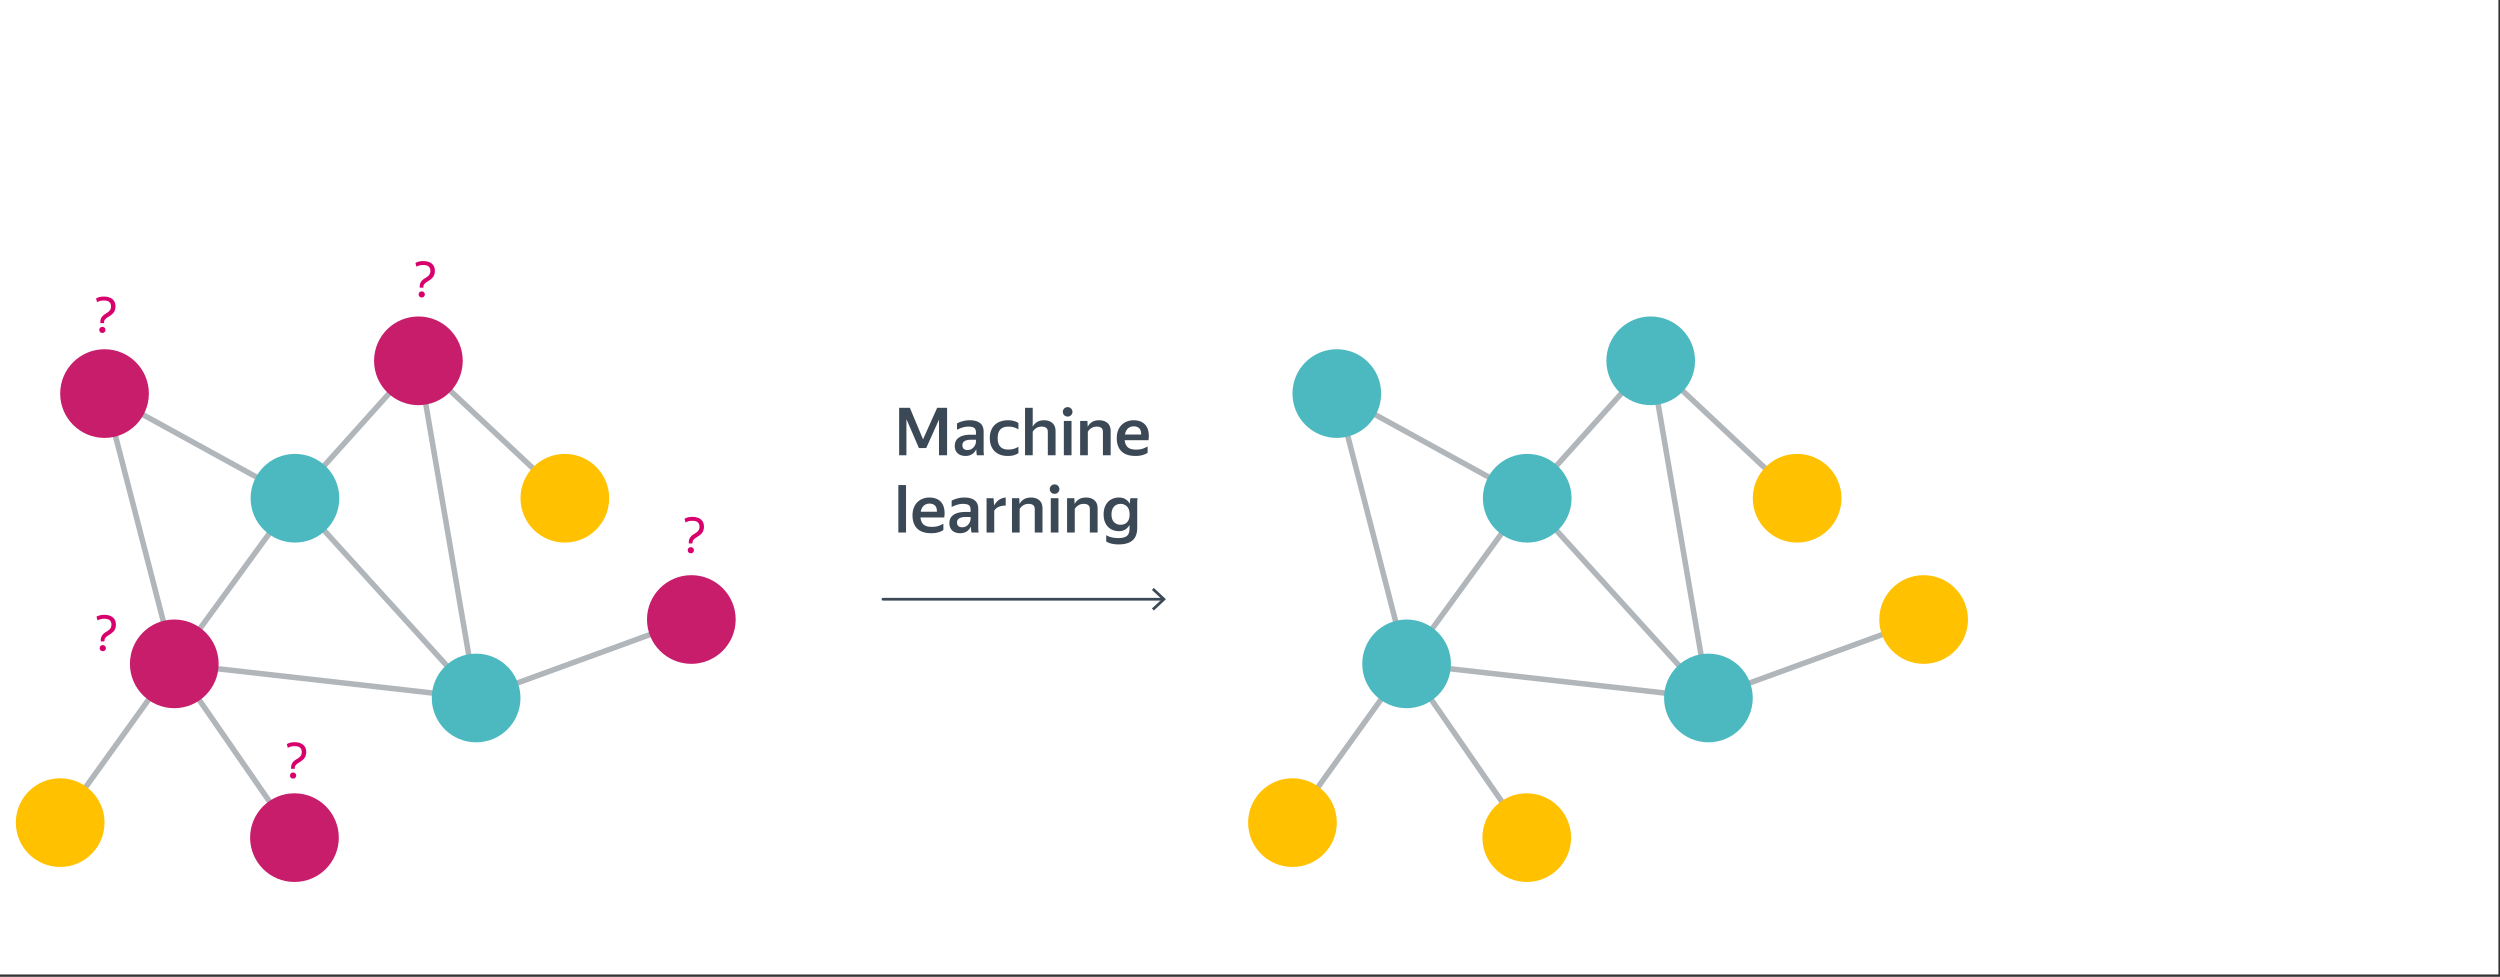 <svg xmlns="http://www.w3.org/2000/svg" width="906" height="354" fill="none"><rect width="100%" height="100%" fill="#333333" stroke="none"/><g clip-path="url(#a)"><path fill="#fff" d="M905.42 0H0v353.14h905.42z"/><path fill="#3B4856" d="m334.512 159.216 5.112-11.424h3.6V165h-2.928v-12.936l-4.632 10.296-1.608.024h-1.032l-4.536-10.488V165h-2.64v-17.208h3.888zm19.271 3.6a4.2 4.2 0 0 1-.528.864 3.7 3.7 0 0 1-.792.792 4 4 0 0 1-1.104.552q-.648.216-1.512.216a4.6 4.6 0 0 1-1.512-.24 3.4 3.4 0 0 1-1.224-.672 3.5 3.5 0 0 1-.816-1.128q-.288-.696-.288-1.584 0-2.04 1.512-3.048 1.512-1.032 4.272-1.032h1.896v-.768q0-1.224-.624-1.68-.624-.48-2.064-.48a7.2 7.2 0 0 0-2.304.36q-1.056.336-1.872.792v-2.328q.744-.408 1.968-.768a9.4 9.4 0 0 1 2.664-.36q2.4 0 3.696 1.008 1.32.984 1.32 3.168v7.008q.024.264.024.552l.048.552q.024.24.048.408h-2.568a11 11 0 0 1-.144-.936q-.048-.6-.072-1.08zm-3.168.264q.888 0 1.464-.36.6-.384.96-.864.36-.504.504-.984t.144-.672v-.84h-1.728q-1.656 0-2.424.528-.768.504-.768 1.44 0 .816.456 1.296.48.456 1.392.456m14.595 2.16q-1.512 0-2.712-.432a5.9 5.9 0 0 1-2.04-1.272 5.7 5.7 0 0 1-1.296-2.04q-.456-1.2-.456-2.736 0-1.512.456-2.712t1.296-2.016q.84-.84 2.064-1.272 1.224-.456 2.736-.456 1.296 0 2.256.288.984.288 1.56.72v2.304a6.3 6.3 0 0 0-1.632-.744q-.864-.264-2.016-.264-3.864 0-3.864 4.152t3.792 4.152q1.224 0 2.088-.264a8.4 8.4 0 0 0 1.632-.72v2.304q-.624.408-1.56.72-.936.288-2.304.288m12.36-10.632q-1.224 0-2.016.528-.792.504-1.296 1.32V165h-2.784v-17.208h2.784v4.608l-.024 2.184h.024q.528-.96 1.536-1.608 1.008-.672 2.592-.672 1.824 0 2.976.984 1.176.984 1.176 3V165h-2.808v-8.424q0-1.08-.576-1.512-.576-.456-1.584-.456m9.359-3.648q-.768 0-1.272-.504a1.68 1.68 0 0 1-.48-1.2q0-.696.48-1.2.504-.504 1.272-.504.744 0 1.224.504.504.504.504 1.2t-.504 1.2q-.48.504-1.224.504m1.392 1.584V165h-2.784v-12.456zm9.218 2.064q-1.224 0-2.016.528-.792.504-1.296 1.32V165h-2.784v-12.456h2.64l.096 2.04h.048q.504-.984 1.512-1.632 1.032-.648 2.616-.648 1.824 0 2.976.984 1.176.984 1.176 3V165h-2.808v-8.424q0-1.08-.576-1.512-.576-.456-1.584-.456m18.359 9.48q-.264.168-.648.384-.384.192-.912.36t-1.224.288a9.4 9.4 0 0 1-1.584.12q-3.432 0-5.136-1.704-1.68-1.704-1.68-4.776 0-1.512.456-2.712t1.272-2.016a5.3 5.3 0 0 1 1.944-1.272q1.128-.456 2.472-.456 1.392 0 2.496.456 1.128.456 1.848 1.368t.984 2.256q.288 1.344.024 3.144h-8.616q.168 1.704 1.128 2.568.96.84 3 .84 1.488 0 2.472-.36 1.008-.384 1.704-.792zm-5.04-9.576q-1.224 0-2.064.744t-1.104 2.208h5.856q.048-1.512-.672-2.232t-2.016-.72m-82.514 21.28V193h-2.784v-17.208zm13.538 16.296q-.264.168-.648.384-.384.192-.912.36t-1.224.288a9.4 9.4 0 0 1-1.584.12q-3.432 0-5.136-1.704-1.68-1.704-1.68-4.776 0-1.512.456-2.712t1.272-2.016a5.3 5.3 0 0 1 1.944-1.272q1.128-.456 2.472-.456 1.392 0 2.496.456 1.128.456 1.848 1.368t.984 2.256q.288 1.344.024 3.144h-8.616q.168 1.704 1.128 2.568.96.84 3 .84 1.488 0 2.472-.36 1.008-.384 1.704-.792zm-5.04-9.576q-1.224 0-2.064.744t-1.104 2.208h5.856q.048-1.512-.672-2.232t-2.016-.72m14.996 8.304a4.2 4.2 0 0 1-.528.864 3.7 3.7 0 0 1-.792.792 4 4 0 0 1-1.104.552q-.648.216-1.512.216a4.6 4.6 0 0 1-1.512-.24 3.4 3.4 0 0 1-1.224-.672 3.5 3.5 0 0 1-.816-1.128q-.288-.696-.288-1.584 0-2.04 1.512-3.048 1.512-1.032 4.272-1.032h1.896v-.768q0-1.224-.624-1.68-.624-.48-2.064-.48a7.2 7.2 0 0 0-2.304.36q-1.056.336-1.872.792v-2.328q.744-.408 1.968-.768a9.4 9.4 0 0 1 2.664-.36q2.4 0 3.696 1.008 1.32.984 1.32 3.168v7.008q.024.264.024.552l.048.552q.024.24.048.408h-2.568a11 11 0 0 1-.144-.936q-.048-.6-.072-1.08zm-3.168.264q.888 0 1.464-.36.6-.384.96-.864.36-.504.504-.984t.144-.672v-.84h-1.728q-1.656 0-2.424.528-.768.504-.768 1.44 0 .816.456 1.296.48.456 1.392.456m15.795-7.848q-1.368-.024-2.472.432t-1.68 1.44V193h-2.784v-12.456h2.544l.192 2.592h.048q.6-1.152 1.632-1.92 1.056-.768 2.52-.912zm8.371-.624q-1.224 0-2.016.528-.792.504-1.296 1.32V193h-2.784v-12.456h2.64l.096 2.04h.048q.504-.984 1.512-1.632 1.032-.648 2.616-.648 1.824 0 2.976.984 1.176.984 1.176 3V193h-2.808v-8.424q0-1.08-.576-1.512-.576-.456-1.584-.456m9.359-3.648q-.768 0-1.272-.504a1.68 1.68 0 0 1-.48-1.2q0-.696.48-1.2.504-.504 1.272-.504.744 0 1.224.504.504.504.504 1.2t-.504 1.2q-.48.504-1.224.504m1.392 1.584V193h-2.784v-12.456zm9.217 2.064q-1.224 0-2.016.528-.792.504-1.296 1.32V193h-2.784v-12.456h2.64l.096 2.04h.048q.504-.984 1.512-1.632 1.032-.648 2.616-.648 1.824 0 2.976.984 1.176.984 1.176 3V193h-2.808v-8.424q0-1.08-.576-1.512-.576-.456-1.584-.456m19.32 8.784q0 1.368-.384 2.448a4.4 4.4 0 0 1-1.176 1.872q-.816.768-2.112 1.176-1.272.408-3.097.408-.959 0-1.679-.12a7.4 7.4 0 0 1-1.248-.264 5 5 0 0 1-.912-.336 6 6 0 0 1-.624-.336v-2.304q.36.216.768.408.432.192.96.336.552.144 1.224.216.672.096 1.536.096 2.064 0 3-.768.96-.768.96-2.736v-1.248a4.63 4.63 0 0 1-1.536 1.656q-.96.6-2.376.6-1.08 0-2.088-.384a5.2 5.2 0 0 1-1.752-1.128q-.744-.768-1.2-1.896-.432-1.152-.432-2.664 0-1.536.432-2.664.456-1.152 1.2-1.92a5 5 0 0 1 1.776-1.152 5.9 5.9 0 0 1 2.112-.384q1.44 0 2.424.624.984.6 1.584 1.68v-.072q0-.432.048-1.032.072-.624.144-.96h2.568q-.048.336-.096.96-.024.624-.024 1.032zm-6-1.224q1.416 0 2.328-.912.912-.936.912-2.832 0-1.92-.936-2.856-.912-.96-2.328-.96-.696 0-1.296.24t-1.056.72q-.432.48-.696 1.2-.24.696-.24 1.656 0 1.872.936 2.808t2.376.936"/><path stroke="#fff" stroke-linecap="round" stroke-linejoin="round" stroke-width="4" d="M172.55 252.95 63.21 240.59"/><path fill="#fff" d="m63.36 240.44.02.03-.16.12.13.15-.03.03-.16-.19z"/><g opacity=".4"><path stroke="#3B4856" stroke-linecap="round" stroke-linejoin="round" stroke-width="2" d="M172.55 252.95 65.32 240.83"/><path fill="#3B4856" d="m72.82 233.44 1.19 1.61-7.93 5.86 6.42 7.49-1.52 1.3-7.82-9.12z"/></g><path stroke="#fff" stroke-linecap="round" stroke-linejoin="round" stroke-width="4" d="m21.81 298.13 41.35-57.55 43.73-60.02-69.01-37.93 25.28 97.95 43.52 62.94"/><path fill="#fff" d="m106.47 303.5.01-.04.19.05.03-.2.04.01-.03.24z"/><g opacity=".4"><path stroke="#3B4856" stroke-linecap="round" stroke-linejoin="round" stroke-width="2" d="m21.81 298.13 41.35-57.55 43.73-60.02-69.01-37.93 25.28 97.95 42.31 61.19"/><path fill="#3B4856" d="m94.98 300.97.43-1.95 9.62 2.12 1.42-9.76 1.98.29-1.73 11.89z"/></g><path stroke="#fff" stroke-linecap="round" stroke-linejoin="round" stroke-width="4" d="m250.54 224.51-77.99 28.44-65.66-72.39 44.74-49.8 20.91 122.15"/><path fill="#fff" d="m172.36 252.81.02-.03.16.12.11-.17.03.02-.13.2z"/><g opacity=".4"><path stroke="#3B4856" stroke-linecap="round" stroke-linejoin="round" stroke-width="2" d="m250.54 224.51-77.99 28.44-65.66-72.39 44.74-49.8 20.55 120.05"/><path fill="#3B4856" d="m163 245.66 1.22-1.59 7.83 5.99 5.4-8.25 1.68 1.09-6.58 10.05z"/></g><path stroke="#fff" stroke-linecap="round" stroke-linejoin="round" stroke-width="4" d="m204.7 180.56-53.04-49.77"/><path fill="#fff" d="M151.87 130.76v.04h-.19l.01.2h-.04l-.02-.24z"/><g opacity=".4"><path stroke="#3B4856" stroke-linecap="round" stroke-linejoin="round" stroke-width="2" d="m204.7 180.56-51.49-48.32"/><path fill="#3B4856" d="M163.64 130.81v2.01l-9.86-.05.67 9.84-2 .13-.82-11.98z"/></g><path fill="#C81D6B" d="M37.88 158.7c8.875 0 16.07-7.195 16.07-16.07s-7.195-16.07-16.07-16.07-16.07 7.195-16.07 16.07 7.195 16.07 16.07 16.07"/><path fill="#4CB9C0" d="M106.89 196.63c8.875 0 16.07-7.195 16.07-16.07s-7.195-16.07-16.07-16.07-16.07 7.195-16.07 16.07 7.195 16.07 16.07 16.07"/><path fill="#FFC100" d="M21.81 314.19c8.875 0 16.07-7.195 16.07-16.07s-7.195-16.07-16.07-16.07-16.07 7.195-16.07 16.07 7.195 16.07 16.07 16.07M204.7 196.63c8.875 0 16.07-7.195 16.07-16.07s-7.195-16.07-16.07-16.07-16.07 7.195-16.07 16.07 7.195 16.07 16.07 16.07"/><path fill="#4CB9C0" d="M172.55 269.02c8.875 0 16.07-7.195 16.07-16.07s-7.195-16.07-16.07-16.07-16.07 7.195-16.07 16.07 7.195 16.07 16.07 16.07"/><path fill="#C81D6B" d="M106.71 319.63c8.875 0 16.07-7.195 16.07-16.07s-7.195-16.07-16.07-16.07-16.07 7.195-16.07 16.07 7.195 16.07 16.07 16.07M250.54 240.58c8.875 0 16.07-7.195 16.07-16.07s-7.195-16.07-16.07-16.07-16.07 7.195-16.07 16.07 7.195 16.07 16.07 16.07M151.63 146.83c8.875 0 16.07-7.195 16.07-16.07s-7.195-16.07-16.07-16.07-16.07 7.195-16.07 16.07 7.195 16.07 16.07 16.07M63.16 256.65c8.875 0 16.07-7.195 16.07-16.07s-7.195-16.07-16.07-16.07-16.07 7.195-16.07 16.07 7.195 16.07 16.07 16.07"/><path fill="#D8006C" d="M255.11 190.85a4.2 4.2 0 0 1-.144 1.152q-.126.486-.378.882a3.5 3.5 0 0 1-.576.702q-.342.324-.756.612-.378.252-.774.504-.396.234-.738.522-.342.27-.558.612a1.45 1.45 0 0 0-.216.792v.324h-1.35v-.306q0-.774.216-1.314.234-.54.594-.936.378-.396.81-.684.45-.288.882-.558.576-.378.972-.882.396-.522.396-1.44 0-.954-.594-1.512-.594-.576-1.962-.576-.954 0-1.584.216t-.9.396l-.378-1.35a7 7 0 0 1 .342-.18 3.4 3.4 0 0 1 .576-.234q.342-.108.792-.18a6 6 0 0 1 1.098-.09q1.08 0 1.872.27.792.252 1.314.72.54.468.792 1.116t.252 1.422m-4.752 9.648q-.486 0-.81-.306a1.1 1.1 0 0 1-.306-.792q0-.468.306-.774.324-.324.81-.324t.792.324q.324.306.324.774t-.324.792q-.306.306-.792.306M157.59 98.15a4.2 4.2 0 0 1-.144 1.152q-.126.486-.378.882a3.5 3.5 0 0 1-.576.702q-.342.324-.756.612-.378.252-.774.504-.396.234-.738.522-.342.27-.558.612a1.45 1.45 0 0 0-.216.792v.324h-1.35v-.306q0-.774.216-1.314.234-.54.594-.936.378-.396.81-.684.45-.288.882-.558.576-.378.972-.882.396-.522.396-1.44 0-.954-.594-1.512-.594-.576-1.962-.576-.954 0-1.584.216t-.9.396l-.378-1.35a7 7 0 0 1 .342-.18 3.4 3.4 0 0 1 .576-.234q.342-.108.792-.18a6 6 0 0 1 1.098-.09q1.08 0 1.872.27.792.252 1.314.72.54.468.792 1.116t.252 1.422m-4.752 9.648q-.486 0-.81-.306a1.1 1.1 0 0 1-.306-.792q0-.468.306-.774.324-.324.81-.324t.792.324q.324.306.324.774t-.324.792q-.306.306-.792.306M41.85 111.01a4.2 4.2 0 0 1-.144 1.152q-.126.486-.378.882a3.5 3.5 0 0 1-.576.702q-.342.324-.756.612-.378.252-.774.504-.396.234-.738.522-.342.27-.558.612a1.45 1.45 0 0 0-.216.792v.324h-1.35v-.306q0-.774.216-1.314.234-.54.594-.936.378-.396.81-.684.45-.288.882-.558.576-.378.972-.882.396-.522.396-1.44 0-.954-.594-1.512-.594-.576-1.962-.576-.954 0-1.584.216t-.9.396l-.378-1.35a7 7 0 0 1 .342-.18 3.4 3.4 0 0 1 .576-.234q.342-.108.792-.18a6 6 0 0 1 1.098-.09q1.08 0 1.872.27.792.252 1.314.72.54.468.792 1.116t.252 1.422m-4.752 9.648q-.486 0-.81-.306a1.1 1.1 0 0 1-.306-.792q0-.468.306-.774.324-.324.81-.324t.792.324q.324.306.324.774t-.324.792q-.306.306-.792.306M42 226.34a4.2 4.2 0 0 1-.144 1.152q-.126.486-.378.882a3.5 3.5 0 0 1-.576.702q-.342.324-.756.612-.378.252-.774.504-.396.234-.738.522-.342.27-.558.612a1.45 1.45 0 0 0-.216.792v.324h-1.35v-.306q0-.774.216-1.314.234-.54.594-.936.378-.396.81-.684.45-.288.882-.558.576-.378.972-.882.396-.522.396-1.44 0-.954-.594-1.512-.594-.576-1.962-.576-.954 0-1.584.216t-.9.396l-.378-1.35a7 7 0 0 1 .342-.18 3.4 3.4 0 0 1 .576-.234q.342-.108.792-.18a6 6 0 0 1 1.098-.09q1.08 0 1.872.27.792.252 1.314.72.54.468.792 1.116T42 226.34m-4.752 9.648q-.486 0-.81-.306a1.1 1.1 0 0 1-.306-.792q0-.468.306-.774.324-.324.81-.324t.792.324q.324.306.324.774t-.324.792q-.306.306-.792.306M110.97 272.51a4.2 4.2 0 0 1-.144 1.152q-.126.486-.378.882a3.5 3.5 0 0 1-.576.702q-.342.324-.756.612-.378.252-.774.504-.396.234-.738.522-.342.27-.558.612a1.45 1.45 0 0 0-.216.792v.324h-1.35v-.306q0-.774.216-1.314.234-.54.594-.936.378-.396.81-.684.45-.288.882-.558.576-.378.972-.882.396-.522.396-1.44 0-.954-.594-1.512-.594-.576-1.962-.576-.954 0-1.584.216t-.9.396l-.378-1.35a7 7 0 0 1 .342-.18 3.4 3.4 0 0 1 .576-.234q.342-.108.792-.18a6 6 0 0 1 1.098-.09q1.08 0 1.872.27.792.252 1.314.72.54.468.792 1.116t.252 1.422m-4.752 9.648q-.486 0-.81-.306a1.1 1.1 0 0 1-.306-.792q0-.468.306-.774.324-.324.81-.324t.792.324q.324.306.324.774t-.324.792q-.306.306-.792.306"/><path stroke="#fff" stroke-linecap="round" stroke-linejoin="round" stroke-width="4" d="m619.13 252.95-109.34-12.36"/><path fill="#fff" d="m509.94 240.44.02.03-.16.12.13.15-.03.03-.15-.19z"/><g opacity=".4"><path stroke="#3B4856" stroke-linecap="round" stroke-linejoin="round" stroke-width="2" d="M619.13 252.95 511.9 240.83"/><path fill="#3B4856" d="m519.4 233.44 1.2 1.61-7.94 5.86 6.43 7.49-1.52 1.3-7.82-9.12z"/></g><path stroke="#fff" stroke-linecap="round" stroke-linejoin="round" stroke-width="4" d="m468.39 298.13 41.36-57.55 43.72-60.02-69.01-37.93 25.29 97.95 43.51 62.94"/><path fill="#fff" d="m553.05 303.5.01-.04.2.05.02-.2.04.01-.03.24z"/><g opacity=".4"><path stroke="#3B4856" stroke-linecap="round" stroke-linejoin="round" stroke-width="2" d="m468.39 298.13 41.36-57.55 43.72-60.02-69.01-37.93 25.29 97.95 42.31 61.19"/><path fill="#3B4856" d="m541.56 300.97.43-1.95 9.63 2.12 1.41-9.76 1.98.29-1.72 11.89z"/></g><path stroke="#fff" stroke-linecap="round" stroke-linejoin="round" stroke-width="4" d="m697.12 224.51-77.99 28.44-65.66-72.39 44.75-49.8 20.91 122.15"/><path fill="#fff" d="m618.94 252.81.03-.03.15.12.11-.17.03.02-.13.2z"/><g opacity=".4"><path stroke="#3B4856" stroke-linecap="round" stroke-linejoin="round" stroke-width="2" d="m697.12 224.51-77.99 28.44-65.66-72.39 44.75-49.8 20.55 120.05"/><path fill="#3B4856" d="m609.59 245.66 1.21-1.59 7.83 5.99 5.4-8.25 1.68 1.09-6.58 10.05z"/></g><path stroke="#fff" stroke-linecap="round" stroke-linejoin="round" stroke-width="4" d="m651.28 180.56-53.03-49.77"/><path fill="#fff" d="M598.46 130.76v.04h-.2l.01.2h-.04l-.01-.24z"/><g opacity=".4"><path stroke="#3B4856" stroke-linecap="round" stroke-linejoin="round" stroke-width="2" d="m651.28 180.56-51.48-48.32"/><path fill="#3B4856" d="m610.23 130.81-.01 2.01-9.86-.05.67 9.84-2 .13-.81-11.98z"/></g><path fill="#4CB9C0" d="M484.46 158.7c8.875 0 16.07-7.195 16.07-16.07s-7.195-16.07-16.07-16.07-16.07 7.195-16.07 16.07 7.195 16.07 16.07 16.07M553.47 196.63c8.875 0 16.07-7.195 16.07-16.07s-7.195-16.07-16.07-16.07-16.07 7.195-16.07 16.07 7.195 16.07 16.07 16.07"/><path fill="#FFC100" d="M468.39 314.19c8.875 0 16.07-7.195 16.07-16.07s-7.195-16.07-16.07-16.07-16.07 7.195-16.07 16.07 7.195 16.07 16.07 16.07M651.28 196.63c8.875 0 16.07-7.195 16.07-16.07s-7.195-16.07-16.07-16.07-16.07 7.195-16.07 16.07 7.195 16.07 16.07 16.07"/><path fill="#4CB9C0" d="M619.13 269.02c8.875 0 16.07-7.195 16.07-16.07s-7.195-16.07-16.07-16.07-16.07 7.195-16.07 16.07 7.195 16.07 16.07 16.07"/><path fill="#FFC100" d="M553.29 319.63c8.875 0 16.07-7.195 16.07-16.07s-7.195-16.07-16.07-16.07-16.07 7.195-16.07 16.07 7.195 16.07 16.07 16.07M697.12 240.58c8.875 0 16.07-7.195 16.07-16.07s-7.195-16.07-16.07-16.07-16.07 7.195-16.07 16.07 7.195 16.07 16.07 16.07"/><path fill="#4CB9C0" d="M598.22 146.83c8.875 0 16.07-7.195 16.07-16.07s-7.195-16.07-16.07-16.07-16.07 7.195-16.07 16.07 7.195 16.07 16.07 16.07M509.75 256.65c8.875 0 16.07-7.195 16.07-16.07s-7.195-16.07-16.07-16.07-16.07 7.195-16.07 16.07 7.195 16.07 16.07 16.07"/><path stroke="#3B4856" stroke-linecap="round" stroke-miterlimit="10" d="M421.45 217.16H319.99"/><path fill="#3B4856" d="m418.14 213.07-.69.73 3.62 3.36-3.62 3.35.69.74 4.39-4.09z"/></g><defs><clipPath id="a"><path fill="#fff" d="M0 0h905.42v353.14H0z"/></clipPath></defs></svg>